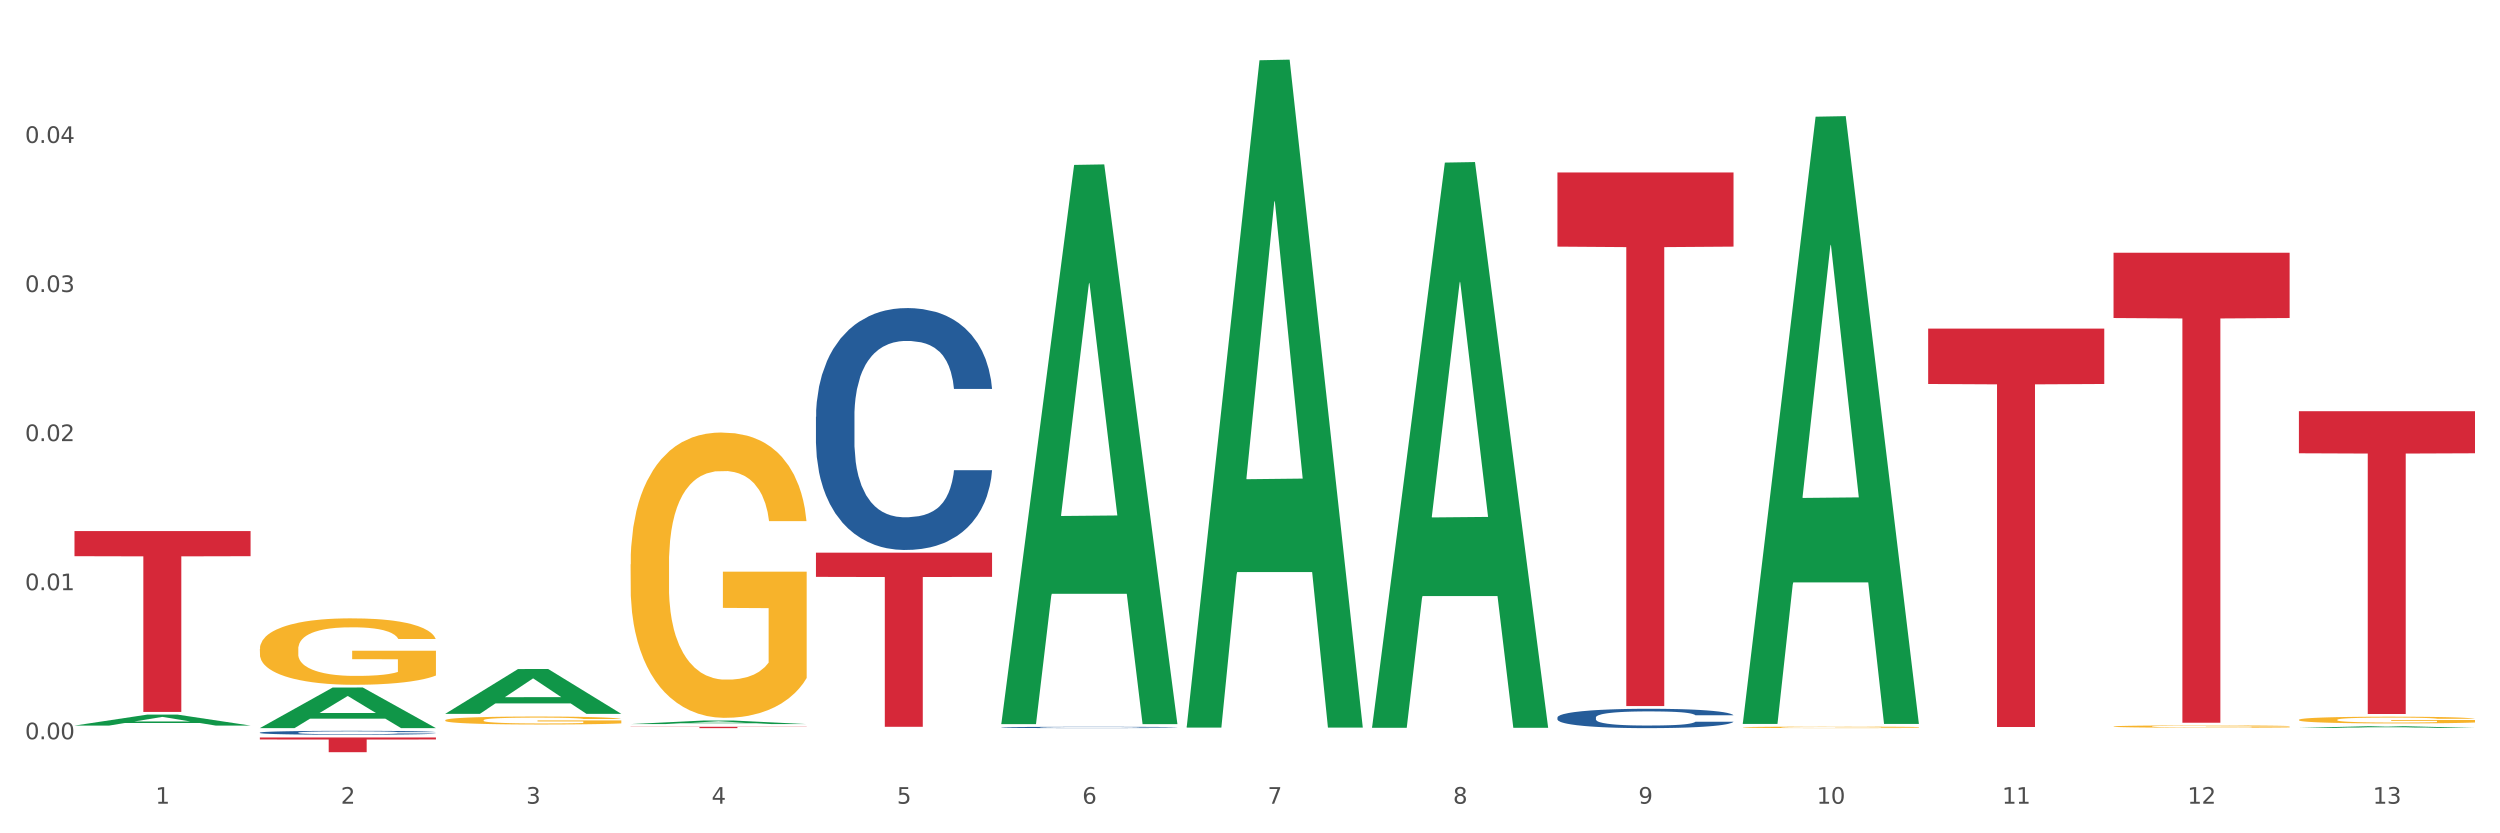 <?xml version="1.0" encoding="utf-8" standalone="no"?>
<!DOCTYPE svg PUBLIC "-//W3C//DTD SVG 1.1//EN"
  "http://www.w3.org/Graphics/SVG/1.1/DTD/svg11.dtd">
<svg xmlns:xlink="http://www.w3.org/1999/xlink" width="1080pt" height="360pt" viewBox="0 0 1080 360" xmlns="http://www.w3.org/2000/svg" version="1.1">
 <rect x="0" y="0" width="1080" height="360" fill="#333333" stroke="none"/>
 <defs>
  <style type="text/css">*{stroke-linejoin: round; stroke-linecap: butt}</style>
 </defs>
 <g id="figure_1">
  <g id="patch_1">
   <path d="M 0 360 
L 1080 360 
L 1080 0 
L 0 0 
z
" style="fill: #ffffff; stroke: #ffffff; stroke-linejoin: miter"/>
  </g>
  <g id="axes_1">
   <g id="matplotlib.axis_1">
    <g id="xtick_1">
     <g id="text_1">
      <!-- 1 -->
      <g style="fill: #4d4d4d" transform="translate(67.159 347.204) scale(0.096 -0.096)">
       <defs>
        <path id="DejaVuSans-31" d="M 794 531 
L 1825 531 
L 1825 4091 
L 703 3866 
L 703 4441 
L 1819 4666 
L 2450 4666 
L 2450 531 
L 3481 531 
L 3481 0 
L 794 0 
L 794 531 
z
" transform="scale(0.016)"/>
       </defs>
       <use xlink:href="#DejaVuSans-31"/>
      </g>
     </g>
    </g>
    <g id="xtick_2">
     <g id="text_2">
      <!-- 2 -->
      <g style="fill: #4d4d4d" transform="translate(147.238 347.204) scale(0.096 -0.096)">
       <defs>
        <path id="DejaVuSans-32" d="M 1228 531 
L 3431 531 
L 3431 0 
L 469 0 
L 469 531 
Q 828 903 1448 1529 
Q 2069 2156 2228 2338 
Q 2531 2678 2651 2914 
Q 2772 3150 2772 3378 
Q 2772 3750 2511 3984 
Q 2250 4219 1831 4219 
Q 1534 4219 1204 4116 
Q 875 4013 500 3803 
L 500 4441 
Q 881 4594 1212 4672 
Q 1544 4750 1819 4750 
Q 2544 4750 2975 4387 
Q 3406 4025 3406 3419 
Q 3406 3131 3298 2873 
Q 3191 2616 2906 2266 
Q 2828 2175 2409 1742 
Q 1991 1309 1228 531 
z
" transform="scale(0.016)"/>
       </defs>
       <use xlink:href="#DejaVuSans-32"/>
      </g>
     </g>
    </g>
    <g id="xtick_3">
     <g id="text_3">
      <!-- 3 -->
      <g style="fill: #4d4d4d" transform="translate(227.317 347.204) scale(0.096 -0.096)">
       <defs>
        <path id="DejaVuSans-33" d="M 2597 2516 
Q 3050 2419 3304 2112 
Q 3559 1806 3559 1356 
Q 3559 666 3084 287 
Q 2609 -91 1734 -91 
Q 1441 -91 1130 -33 
Q 819 25 488 141 
L 488 750 
Q 750 597 1062 519 
Q 1375 441 1716 441 
Q 2309 441 2620 675 
Q 2931 909 2931 1356 
Q 2931 1769 2642 2001 
Q 2353 2234 1838 2234 
L 1294 2234 
L 1294 2753 
L 1863 2753 
Q 2328 2753 2575 2939 
Q 2822 3125 2822 3475 
Q 2822 3834 2567 4026 
Q 2313 4219 1838 4219 
Q 1578 4219 1281 4162 
Q 984 4106 628 3988 
L 628 4550 
Q 988 4650 1302 4700 
Q 1616 4750 1894 4750 
Q 2613 4750 3031 4423 
Q 3450 4097 3450 3541 
Q 3450 3153 3228 2886 
Q 3006 2619 2597 2516 
z
" transform="scale(0.016)"/>
       </defs>
       <use xlink:href="#DejaVuSans-33"/>
      </g>
     </g>
    </g>
    <g id="xtick_4">
     <g id="text_4">
      <!-- 4 -->
      <g style="fill: #4d4d4d" transform="translate(307.396 347.204) scale(0.096 -0.096)">
       <defs>
        <path id="DejaVuSans-34" d="M 2419 4116 
L 825 1625 
L 2419 1625 
L 2419 4116 
z
M 2253 4666 
L 3047 4666 
L 3047 1625 
L 3713 1625 
L 3713 1100 
L 3047 1100 
L 3047 0 
L 2419 0 
L 2419 1100 
L 313 1100 
L 313 1709 
L 2253 4666 
z
" transform="scale(0.016)"/>
       </defs>
       <use xlink:href="#DejaVuSans-34"/>
      </g>
     </g>
    </g>
    <g id="xtick_5">
     <g id="text_5">
      <!-- 5 -->
      <g style="fill: #4d4d4d" transform="translate(387.475 347.204) scale(0.096 -0.096)">
       <defs>
        <path id="DejaVuSans-35" d="M 691 4666 
L 3169 4666 
L 3169 4134 
L 1269 4134 
L 1269 2991 
Q 1406 3038 1543 3061 
Q 1681 3084 1819 3084 
Q 2600 3084 3056 2656 
Q 3513 2228 3513 1497 
Q 3513 744 3044 326 
Q 2575 -91 1722 -91 
Q 1428 -91 1123 -41 
Q 819 9 494 109 
L 494 744 
Q 775 591 1075 516 
Q 1375 441 1709 441 
Q 2250 441 2565 725 
Q 2881 1009 2881 1497 
Q 2881 1984 2565 2268 
Q 2250 2553 1709 2553 
Q 1456 2553 1204 2497 
Q 953 2441 691 2322 
L 691 4666 
z
" transform="scale(0.016)"/>
       </defs>
       <use xlink:href="#DejaVuSans-35"/>
      </g>
     </g>
    </g>
    <g id="xtick_6">
     <g id="text_6">
      <!-- 6 -->
      <g style="fill: #4d4d4d" transform="translate(467.554 347.204) scale(0.096 -0.096)">
       <defs>
        <path id="DejaVuSans-36" d="M 2113 2584 
Q 1688 2584 1439 2293 
Q 1191 2003 1191 1497 
Q 1191 994 1439 701 
Q 1688 409 2113 409 
Q 2538 409 2786 701 
Q 3034 994 3034 1497 
Q 3034 2003 2786 2293 
Q 2538 2584 2113 2584 
z
M 3366 4563 
L 3366 3988 
Q 3128 4100 2886 4159 
Q 2644 4219 2406 4219 
Q 1781 4219 1451 3797 
Q 1122 3375 1075 2522 
Q 1259 2794 1537 2939 
Q 1816 3084 2150 3084 
Q 2853 3084 3261 2657 
Q 3669 2231 3669 1497 
Q 3669 778 3244 343 
Q 2819 -91 2113 -91 
Q 1303 -91 875 529 
Q 447 1150 447 2328 
Q 447 3434 972 4092 
Q 1497 4750 2381 4750 
Q 2619 4750 2861 4703 
Q 3103 4656 3366 4563 
z
" transform="scale(0.016)"/>
       </defs>
       <use xlink:href="#DejaVuSans-36"/>
      </g>
     </g>
    </g>
    <g id="xtick_7">
     <g id="text_7">
      <!-- 7 -->
      <g style="fill: #4d4d4d" transform="translate(547.634 347.204) scale(0.096 -0.096)">
       <defs>
        <path id="DejaVuSans-37" d="M 525 4666 
L 3525 4666 
L 3525 4397 
L 1831 0 
L 1172 0 
L 2766 4134 
L 525 4134 
L 525 4666 
z
" transform="scale(0.016)"/>
       </defs>
       <use xlink:href="#DejaVuSans-37"/>
      </g>
     </g>
    </g>
    <g id="xtick_8">
     <g id="text_8">
      <!-- 8 -->
      <g style="fill: #4d4d4d" transform="translate(627.713 347.204) scale(0.096 -0.096)">
       <defs>
        <path id="DejaVuSans-38" d="M 2034 2216 
Q 1584 2216 1326 1975 
Q 1069 1734 1069 1313 
Q 1069 891 1326 650 
Q 1584 409 2034 409 
Q 2484 409 2743 651 
Q 3003 894 3003 1313 
Q 3003 1734 2745 1975 
Q 2488 2216 2034 2216 
z
M 1403 2484 
Q 997 2584 770 2862 
Q 544 3141 544 3541 
Q 544 4100 942 4425 
Q 1341 4750 2034 4750 
Q 2731 4750 3128 4425 
Q 3525 4100 3525 3541 
Q 3525 3141 3298 2862 
Q 3072 2584 2669 2484 
Q 3125 2378 3379 2068 
Q 3634 1759 3634 1313 
Q 3634 634 3220 271 
Q 2806 -91 2034 -91 
Q 1263 -91 848 271 
Q 434 634 434 1313 
Q 434 1759 690 2068 
Q 947 2378 1403 2484 
z
M 1172 3481 
Q 1172 3119 1398 2916 
Q 1625 2713 2034 2713 
Q 2441 2713 2670 2916 
Q 2900 3119 2900 3481 
Q 2900 3844 2670 4047 
Q 2441 4250 2034 4250 
Q 1625 4250 1398 4047 
Q 1172 3844 1172 3481 
z
" transform="scale(0.016)"/>
       </defs>
       <use xlink:href="#DejaVuSans-38"/>
      </g>
     </g>
    </g>
    <g id="xtick_9">
     <g id="text_9">
      <!-- 9 -->
      <g style="fill: #4d4d4d" transform="translate(707.792 347.204) scale(0.096 -0.096)">
       <defs>
        <path id="DejaVuSans-39" d="M 703 97 
L 703 672 
Q 941 559 1184 500 
Q 1428 441 1663 441 
Q 2288 441 2617 861 
Q 2947 1281 2994 2138 
Q 2813 1869 2534 1725 
Q 2256 1581 1919 1581 
Q 1219 1581 811 2004 
Q 403 2428 403 3163 
Q 403 3881 828 4315 
Q 1253 4750 1959 4750 
Q 2769 4750 3195 4129 
Q 3622 3509 3622 2328 
Q 3622 1225 3098 567 
Q 2575 -91 1691 -91 
Q 1453 -91 1209 -44 
Q 966 3 703 97 
z
M 1959 2075 
Q 2384 2075 2632 2365 
Q 2881 2656 2881 3163 
Q 2881 3666 2632 3958 
Q 2384 4250 1959 4250 
Q 1534 4250 1286 3958 
Q 1038 3666 1038 3163 
Q 1038 2656 1286 2365 
Q 1534 2075 1959 2075 
z
" transform="scale(0.016)"/>
       </defs>
       <use xlink:href="#DejaVuSans-39"/>
      </g>
     </g>
    </g>
    <g id="xtick_10">
     <g id="text_10">
      <!-- 10 -->
      <g style="fill: #4d4d4d" transform="translate(784.817 347.204) scale(0.096 -0.096)">
       <defs>
        <path id="DejaVuSans-30" d="M 2034 4250 
Q 1547 4250 1301 3770 
Q 1056 3291 1056 2328 
Q 1056 1369 1301 889 
Q 1547 409 2034 409 
Q 2525 409 2770 889 
Q 3016 1369 3016 2328 
Q 3016 3291 2770 3770 
Q 2525 4250 2034 4250 
z
M 2034 4750 
Q 2819 4750 3233 4129 
Q 3647 3509 3647 2328 
Q 3647 1150 3233 529 
Q 2819 -91 2034 -91 
Q 1250 -91 836 529 
Q 422 1150 422 2328 
Q 422 3509 836 4129 
Q 1250 4750 2034 4750 
z
" transform="scale(0.016)"/>
       </defs>
       <use xlink:href="#DejaVuSans-31"/>
       <use xlink:href="#DejaVuSans-30" transform="translate(63.623 0)"/>
      </g>
     </g>
    </g>
    <g id="xtick_11">
     <g id="text_11">
      <!-- 11 -->
      <g style="fill: #4d4d4d" transform="translate(864.896 347.204) scale(0.096 -0.096)">
       <use xlink:href="#DejaVuSans-31"/>
       <use xlink:href="#DejaVuSans-31" transform="translate(63.623 0)"/>
      </g>
     </g>
    </g>
    <g id="xtick_12">
     <g id="text_12">
      <!-- 12 -->
      <g style="fill: #4d4d4d" transform="translate(944.975 347.204) scale(0.096 -0.096)">
       <use xlink:href="#DejaVuSans-31"/>
       <use xlink:href="#DejaVuSans-32" transform="translate(63.623 0)"/>
      </g>
     </g>
    </g>
    <g id="xtick_13">
     <g id="text_13">
      <!-- 13 -->
      <g style="fill: #4d4d4d" transform="translate(1025.054 347.204) scale(0.096 -0.096)">
       <use xlink:href="#DejaVuSans-31"/>
       <use xlink:href="#DejaVuSans-33" transform="translate(63.623 0)"/>
      </g>
     </g>
    </g>
    <g id="xtick_14"/>
    <g id="xtick_15"/>
    <g id="xtick_16"/>
    <g id="xtick_17"/>
    <g id="xtick_18"/>
    <g id="xtick_19"/>
    <g id="xtick_20"/>
    <g id="xtick_21"/>
    <g id="xtick_22"/>
    <g id="xtick_23"/>
    <g id="xtick_24"/>
    <g id="xtick_25"/>
   </g>
   <g id="matplotlib.axis_2">
    <g id="ytick_1">
     <g id="text_14">
      <!-- 0.00 -->
      <g style="fill: #4d4d4d" transform="translate(10.8 319.363) scale(0.096 -0.096)">
       <defs>
        <path id="DejaVuSans-2e" d="M 684 794 
L 1344 794 
L 1344 0 
L 684 0 
L 684 794 
z
" transform="scale(0.016)"/>
       </defs>
       <use xlink:href="#DejaVuSans-30"/>
       <use xlink:href="#DejaVuSans-2e" transform="translate(63.623 0)"/>
       <use xlink:href="#DejaVuSans-30" transform="translate(95.41 0)"/>
       <use xlink:href="#DejaVuSans-30" transform="translate(159.033 0)"/>
      </g>
     </g>
    </g>
    <g id="ytick_2">
     <g id="text_15">
      <!-- 0.01 -->
      <g style="fill: #4d4d4d" transform="translate(10.8 254.959) scale(0.096 -0.096)">
       <use xlink:href="#DejaVuSans-30"/>
       <use xlink:href="#DejaVuSans-2e" transform="translate(63.623 0)"/>
       <use xlink:href="#DejaVuSans-30" transform="translate(95.41 0)"/>
       <use xlink:href="#DejaVuSans-31" transform="translate(159.033 0)"/>
      </g>
     </g>
    </g>
    <g id="ytick_3">
     <g id="text_16">
      <!-- 0.02 -->
      <g style="fill: #4d4d4d" transform="translate(10.8 190.556) scale(0.096 -0.096)">
       <use xlink:href="#DejaVuSans-30"/>
       <use xlink:href="#DejaVuSans-2e" transform="translate(63.623 0)"/>
       <use xlink:href="#DejaVuSans-30" transform="translate(95.41 0)"/>
       <use xlink:href="#DejaVuSans-32" transform="translate(159.033 0)"/>
      </g>
     </g>
    </g>
    <g id="ytick_4">
     <g id="text_17">
      <!-- 0.03 -->
      <g style="fill: #4d4d4d" transform="translate(10.8 126.152) scale(0.096 -0.096)">
       <use xlink:href="#DejaVuSans-30"/>
       <use xlink:href="#DejaVuSans-2e" transform="translate(63.623 0)"/>
       <use xlink:href="#DejaVuSans-30" transform="translate(95.41 0)"/>
       <use xlink:href="#DejaVuSans-33" transform="translate(159.033 0)"/>
      </g>
     </g>
    </g>
    <g id="ytick_5">
     <g id="text_18">
      <!-- 0.04 -->
      <g style="fill: #4d4d4d" transform="translate(10.8 61.748) scale(0.096 -0.096)">
       <use xlink:href="#DejaVuSans-30"/>
       <use xlink:href="#DejaVuSans-2e" transform="translate(63.623 0)"/>
       <use xlink:href="#DejaVuSans-30" transform="translate(95.41 0)"/>
       <use xlink:href="#DejaVuSans-34" transform="translate(159.033 0)"/>
      </g>
     </g>
    </g>
    <g id="ytick_6"/>
    <g id="ytick_7"/>
    <g id="ytick_8"/>
    <g id="ytick_9"/>
    <g id="ytick_10"/>
   </g>
   <g id="PolyCollection_1">
    <path d="M 32.175 313.443 
L 32.253 313.438 
L 63.625 308.708 
L 76.644 308.704 
L 108.25 313.452 
L 93.192 313.452 
L 86.369 312.346 
L 53.978 312.346 
L 53.743 312.364 
L 47.155 313.452 
L 32.175 313.452 
L 32.175 313.443 
L 58.056 311.686 
L 82.291 311.682 
L 70.291 309.716 
L 70.134 309.707 
L 69.977 309.72 
L 57.978 311.682 
L 58.056 311.686 
L 32.175 313.443 
z
" clip-path="url(#p7d71f202ee)" style="fill: #109648"/>
    <path d="M 913.046 109.167 
L 989.121 109.167 
L 989.121 137.384 
L 959.196 137.575 
L 959.196 312.216 
L 942.791 312.216 
L 942.791 137.575 
L 913.046 137.384 
L 913.046 109.358 
L 913.046 109.167 
z
" clip-path="url(#p7d71f202ee)" style="fill: #d62839"/>
    <path d="M 832.967 141.964 
L 909.042 141.964 
L 909.042 165.879 
L 879.116 166.041 
L 879.116 314.058 
L 862.712 314.058 
L 862.712 166.041 
L 832.967 165.879 
L 832.967 142.126 
L 832.967 141.964 
z
" clip-path="url(#p7d71f202ee)" style="fill: #d62839"/>
    <path d="M 672.808 74.505 
L 748.883 74.505 
L 748.883 106.54 
L 718.958 106.757 
L 718.958 305.033 
L 702.553 305.033 
L 702.553 106.757 
L 672.808 106.54 
L 672.808 74.721 
L 672.808 74.505 
z
" clip-path="url(#p7d71f202ee)" style="fill: #d62839"/>
    <path d="M 352.492 238.754 
L 428.567 238.754 
L 428.567 249.209 
L 398.641 249.28 
L 398.641 313.986 
L 382.237 313.986 
L 382.237 249.28 
L 352.492 249.209 
L 352.492 238.825 
L 352.492 238.754 
z
" clip-path="url(#p7d71f202ee)" style="fill: #d62839"/>
    <path d="M 272.412 313.964 
L 348.488 313.964 
L 348.488 314.047 
L 318.562 314.047 
L 318.562 314.556 
L 302.157 314.556 
L 302.157 314.047 
L 272.412 314.047 
L 272.412 313.965 
L 272.412 313.964 
z
" clip-path="url(#p7d71f202ee)" style="fill: #d62839"/>
    <path d="M 112.254 318.577 
L 188.329 318.577 
L 188.329 319.463 
L 158.404 319.469 
L 158.404 324.95 
L 141.999 324.95 
L 141.999 319.469 
L 112.254 319.463 
L 112.254 318.583 
L 112.254 318.577 
z
" clip-path="url(#p7d71f202ee)" style="fill: #d62839"/>
    <path d="M 32.175 229.415 
L 108.25 229.415 
L 108.25 240.272 
L 78.325 240.345 
L 78.325 307.544 
L 61.92 307.544 
L 61.92 240.345 
L 32.175 240.272 
L 32.175 229.488 
L 32.175 229.415 
z
" clip-path="url(#p7d71f202ee)" style="fill: #d62839"/>
    <path d="M 112.254 316.48 
L 112.344 316.479 
L 112.344 316.435 
L 112.614 316.376 
L 113.603 316.267 
L 114.862 316.185 
L 117.02 316.089 
L 118.189 316.048 
L 119.718 316.003 
L 122.865 315.93 
L 126.462 315.868 
L 128.98 315.834 
L 130.868 315.812 
L 135.095 315.773 
L 137.523 315.756 
L 140.04 315.742 
L 142.199 315.733 
L 145.796 315.722 
L 148.673 315.717 
L 152 315.716 
L 154.788 315.717 
L 158.475 315.723 
L 163.87 315.742 
L 165.938 315.753 
L 168.726 315.772 
L 171.604 315.796 
L 173.942 315.821 
L 176.639 315.857 
L 179.427 315.904 
L 182.125 315.963 
L 184.013 316.017 
L 185.542 316.075 
L 186.891 316.145 
L 187.88 316.221 
L 188.329 316.284 
L 171.873 316.284 
L 171.424 316.227 
L 170.525 316.165 
L 169.625 316.123 
L 168.636 316.089 
L 167.107 316.05 
L 165.759 316.025 
L 163.51 315.995 
L 161.442 315.977 
L 159.734 315.966 
L 157.665 315.957 
L 153.259 315.947 
L 150.112 315.947 
L 148.134 315.95 
L 145.706 315.958 
L 143.637 315.969 
L 141.209 315.988 
L 139.321 316.008 
L 137.433 316.034 
L 136.354 316.053 
L 134.735 316.087 
L 133.656 316.115 
L 132.217 316.163 
L 131.408 316.197 
L 129.969 316.286 
L 129.34 316.351 
L 129.07 316.396 
L 128.89 316.446 
L 128.89 316.689 
L 129.43 316.797 
L 129.879 316.844 
L 130.599 316.897 
L 131.947 316.965 
L 133.926 317.032 
L 135.994 317.08 
L 137.702 317.11 
L 139.321 317.132 
L 140.94 317.149 
L 142.918 317.164 
L 144.537 317.173 
L 146.965 317.183 
L 149.842 317.187 
L 152.09 317.187 
L 156.676 317.18 
L 158.745 317.172 
L 160.723 317.161 
L 162.881 317.144 
L 164.59 317.125 
L 165.579 317.111 
L 167.197 317.082 
L 168.456 317.051 
L 169.535 317.015 
L 170.255 316.984 
L 171.064 316.937 
L 171.694 316.884 
L 171.873 316.856 
L 188.329 316.856 
L 187.97 316.912 
L 187.34 316.967 
L 186.081 317.04 
L 185.092 317.082 
L 183.563 317.133 
L 181.945 317.177 
L 179.697 317.225 
L 177.628 317.261 
L 175.47 317.292 
L 173.132 317.32 
L 168.906 317.358 
L 167.377 317.369 
L 164.14 317.388 
L 161.622 317.399 
L 157.935 317.41 
L 154.158 317.416 
L 150.202 317.417 
L 146.695 317.414 
L 142.828 317.405 
L 140.4 317.396 
L 137.702 317.382 
L 134.555 317.36 
L 131.588 317.334 
L 128.8 317.302 
L 126.192 317.267 
L 123.764 317.226 
L 120.617 317.159 
L 118.279 317.094 
L 116.57 317.034 
L 115.401 316.982 
L 114.232 316.917 
L 113.603 316.872 
L 112.614 316.763 
L 112.254 316.662 
L 112.254 316.48 
z
" clip-path="url(#p7d71f202ee)" style="fill: #255c99"/>
    <path d="M 352.492 180.043 
L 352.582 179.947 
L 352.582 177.275 
L 352.851 173.648 
L 353.84 166.967 
L 355.099 161.909 
L 357.258 155.991 
L 358.427 153.51 
L 359.955 150.742 
L 363.103 146.256 
L 366.699 142.439 
L 369.217 140.339 
L 371.106 139.003 
L 375.332 136.617 
L 377.76 135.567 
L 380.278 134.708 
L 382.436 134.135 
L 386.033 133.467 
L 388.911 133.181 
L 392.238 133.085 
L 395.025 133.181 
L 398.712 133.562 
L 404.108 134.708 
L 406.176 135.376 
L 408.963 136.521 
L 411.841 138.048 
L 414.179 139.575 
L 416.877 141.77 
L 419.664 144.634 
L 422.362 148.26 
L 424.25 151.601 
L 425.779 155.132 
L 427.128 159.427 
L 428.117 164.104 
L 428.567 168.017 
L 412.111 168.017 
L 411.661 164.486 
L 410.762 160.668 
L 409.863 158.091 
L 408.874 155.991 
L 407.345 153.605 
L 405.996 152.078 
L 403.748 150.265 
L 401.68 149.119 
L 399.971 148.451 
L 397.903 147.879 
L 393.497 147.306 
L 390.349 147.306 
L 388.371 147.497 
L 385.943 147.974 
L 383.875 148.642 
L 381.447 149.788 
L 379.559 151.028 
L 377.67 152.651 
L 376.591 153.796 
L 374.972 155.896 
L 373.893 157.614 
L 372.455 160.573 
L 371.645 162.672 
L 370.207 168.113 
L 369.577 172.121 
L 369.307 174.889 
L 369.127 177.943 
L 369.127 192.832 
L 369.667 199.513 
L 370.117 202.376 
L 370.836 205.621 
L 372.185 209.821 
L 374.163 213.925 
L 376.231 216.884 
L 377.94 218.697 
L 379.559 220.033 
L 381.177 221.083 
L 383.155 222.037 
L 384.774 222.61 
L 387.202 223.183 
L 390.08 223.469 
L 392.328 223.469 
L 396.914 222.992 
L 398.982 222.515 
L 400.96 221.847 
L 403.118 220.797 
L 404.827 219.651 
L 405.816 218.792 
L 407.435 216.979 
L 408.694 215.07 
L 409.773 212.875 
L 410.492 210.966 
L 411.302 208.103 
L 411.931 204.858 
L 412.111 203.14 
L 428.567 203.14 
L 428.207 206.576 
L 427.578 209.916 
L 426.319 214.402 
L 425.33 216.979 
L 423.801 220.129 
L 422.182 222.801 
L 419.934 225.76 
L 417.866 227.955 
L 415.708 229.864 
L 413.37 231.582 
L 409.143 233.968 
L 407.615 234.636 
L 404.377 235.781 
L 401.86 236.449 
L 398.173 237.117 
L 394.396 237.499 
L 390.439 237.595 
L 386.932 237.404 
L 383.066 236.831 
L 380.638 236.258 
L 377.94 235.399 
L 374.793 234.063 
L 371.825 232.441 
L 369.038 230.532 
L 366.43 228.337 
L 364.002 225.855 
L 360.854 221.751 
L 358.516 217.743 
L 356.808 214.02 
L 355.639 210.871 
L 354.47 206.862 
L 353.84 204.094 
L 352.851 197.413 
L 352.492 191.21 
L 352.492 180.043 
z
" clip-path="url(#p7d71f202ee)" style="fill: #255c99"/>
    <path d="M 432.571 314.239 
L 432.661 314.238 
L 432.661 314.224 
L 432.93 314.204 
L 433.92 314.167 
L 435.179 314.139 
L 437.337 314.107 
L 438.506 314.093 
L 440.034 314.078 
L 443.182 314.053 
L 446.779 314.032 
L 449.297 314.02 
L 451.185 314.013 
L 455.411 314 
L 457.839 313.994 
L 460.357 313.99 
L 462.515 313.986 
L 466.112 313.983 
L 468.99 313.981 
L 472.317 313.981 
L 475.105 313.981 
L 478.791 313.983 
L 484.187 313.99 
L 486.255 313.993 
L 489.043 313.999 
L 491.92 314.008 
L 494.258 314.016 
L 496.956 314.028 
L 499.744 314.044 
L 502.441 314.064 
L 504.33 314.082 
L 505.858 314.102 
L 507.207 314.126 
L 508.196 314.151 
L 508.646 314.173 
L 492.19 314.173 
L 491.74 314.153 
L 490.841 314.132 
L 489.942 314.118 
L 488.953 314.107 
L 487.424 314.094 
L 486.075 314.085 
L 483.827 314.075 
L 481.759 314.069 
L 480.05 314.065 
L 477.982 314.062 
L 473.576 314.059 
L 470.429 314.059 
L 468.45 314.06 
L 466.022 314.063 
L 463.954 314.066 
L 461.526 314.072 
L 459.638 314.079 
L 457.749 314.088 
L 456.67 314.095 
L 455.052 314.106 
L 453.973 314.116 
L 452.534 314.132 
L 451.724 314.143 
L 450.286 314.173 
L 449.656 314.195 
L 449.386 314.211 
L 449.207 314.227 
L 449.207 314.309 
L 449.746 314.346 
L 450.196 314.362 
L 450.915 314.38 
L 452.264 314.403 
L 454.242 314.425 
L 456.311 314.442 
L 458.019 314.452 
L 459.638 314.459 
L 461.256 314.465 
L 463.235 314.47 
L 464.853 314.473 
L 467.281 314.476 
L 470.159 314.478 
L 472.407 314.478 
L 476.993 314.475 
L 479.061 314.473 
L 481.039 314.469 
L 483.198 314.463 
L 484.906 314.457 
L 485.895 314.452 
L 487.514 314.442 
L 488.773 314.432 
L 489.852 314.42 
L 490.571 314.409 
L 491.381 314.393 
L 492.01 314.376 
L 492.19 314.366 
L 508.646 314.366 
L 508.286 314.385 
L 507.657 314.403 
L 506.398 314.428 
L 505.409 314.442 
L 503.88 314.46 
L 502.261 314.474 
L 500.013 314.491 
L 497.945 314.503 
L 495.787 314.513 
L 493.449 314.523 
L 489.222 314.536 
L 487.694 314.539 
L 484.457 314.546 
L 481.939 314.549 
L 478.252 314.553 
L 474.475 314.555 
L 470.518 314.556 
L 467.011 314.555 
L 463.145 314.551 
L 460.717 314.548 
L 458.019 314.544 
L 454.872 314.536 
L 451.904 314.527 
L 449.117 314.517 
L 446.509 314.505 
L 444.081 314.491 
L 440.934 314.469 
L 438.596 314.446 
L 436.887 314.426 
L 435.718 314.409 
L 434.549 314.387 
L 433.92 314.371 
L 432.93 314.335 
L 432.571 314.3 
L 432.571 314.239 
z
" clip-path="url(#p7d71f202ee)" style="fill: #255c99"/>
    <path d="M 672.808 309.95 
L 672.898 309.943 
L 672.898 309.729 
L 673.168 309.439 
L 674.157 308.904 
L 675.416 308.499 
L 677.574 308.026 
L 678.743 307.827 
L 680.272 307.605 
L 683.419 307.246 
L 687.016 306.941 
L 689.534 306.773 
L 691.422 306.666 
L 695.649 306.475 
L 698.077 306.391 
L 700.595 306.322 
L 702.753 306.276 
L 706.35 306.223 
L 709.227 306.2 
L 712.554 306.192 
L 715.342 306.2 
L 719.029 306.231 
L 724.424 306.322 
L 726.492 306.376 
L 729.28 306.467 
L 732.158 306.59 
L 734.496 306.712 
L 737.193 306.888 
L 739.981 307.117 
L 742.679 307.407 
L 744.567 307.674 
L 746.096 307.957 
L 747.445 308.3 
L 748.434 308.675 
L 748.883 308.988 
L 732.427 308.988 
L 731.978 308.705 
L 731.079 308.4 
L 730.179 308.194 
L 729.19 308.026 
L 727.661 307.835 
L 726.313 307.712 
L 724.065 307.567 
L 721.996 307.476 
L 720.288 307.422 
L 718.22 307.376 
L 713.813 307.33 
L 710.666 307.33 
L 708.688 307.346 
L 706.26 307.384 
L 704.191 307.437 
L 701.764 307.529 
L 699.875 307.628 
L 697.987 307.758 
L 696.908 307.85 
L 695.289 308.018 
L 694.21 308.155 
L 692.771 308.392 
L 691.962 308.56 
L 690.523 308.996 
L 689.894 309.316 
L 689.624 309.538 
L 689.444 309.782 
L 689.444 310.974 
L 689.984 311.508 
L 690.433 311.737 
L 691.153 311.997 
L 692.501 312.333 
L 694.48 312.662 
L 696.548 312.898 
L 698.257 313.044 
L 699.875 313.15 
L 701.494 313.234 
L 703.472 313.311 
L 705.091 313.357 
L 707.519 313.403 
L 710.396 313.425 
L 712.644 313.425 
L 717.23 313.387 
L 719.299 313.349 
L 721.277 313.296 
L 723.435 313.212 
L 725.144 313.12 
L 726.133 313.051 
L 727.751 312.906 
L 729.01 312.753 
L 730.089 312.578 
L 730.809 312.425 
L 731.618 312.196 
L 732.248 311.936 
L 732.427 311.799 
L 748.883 311.799 
L 748.524 312.074 
L 747.894 312.341 
L 746.635 312.7 
L 745.646 312.906 
L 744.117 313.158 
L 742.499 313.372 
L 740.251 313.609 
L 738.183 313.784 
L 736.024 313.937 
L 733.686 314.075 
L 729.46 314.266 
L 727.931 314.319 
L 724.694 314.411 
L 722.176 314.464 
L 718.489 314.518 
L 714.713 314.548 
L 710.756 314.556 
L 707.249 314.541 
L 703.382 314.495 
L 700.954 314.449 
L 698.257 314.38 
L 695.109 314.273 
L 692.142 314.143 
L 689.354 313.991 
L 686.746 313.815 
L 684.318 313.616 
L 681.171 313.288 
L 678.833 312.967 
L 677.125 312.669 
L 675.956 312.417 
L 674.787 312.096 
L 674.157 311.875 
L 673.168 311.34 
L 672.808 310.844 
L 672.808 309.95 
z
" clip-path="url(#p7d71f202ee)" style="fill: #255c99"/>
    <path d="M 993.125 310.957 
L 993.215 310.954 
L 993.215 310.858 
L 993.394 310.776 
L 994.292 310.576 
L 995.64 310.411 
L 996.628 310.324 
L 997.616 310.252 
L 998.783 310.18 
L 1000.22 310.106 
L 1002.825 309.997 
L 1004.442 309.941 
L 1006.418 309.882 
L 1010.01 309.797 
L 1012.615 309.749 
L 1015.31 309.71 
L 1019.711 309.662 
L 1022.585 309.64 
L 1025.639 309.624 
L 1029.321 309.614 
L 1032.105 309.611 
L 1038.213 309.619 
L 1043.422 309.643 
L 1045.937 309.662 
L 1049.171 309.694 
L 1050.877 309.715 
L 1053.662 309.757 
L 1056.536 309.813 
L 1058.512 309.861 
L 1061.476 309.951 
L 1063.721 310.042 
L 1065.787 310.154 
L 1066.865 310.231 
L 1067.673 310.302 
L 1068.392 310.385 
L 1069.11 310.515 
L 1052.943 310.515 
L 1052.314 310.422 
L 1051.326 310.334 
L 1049.889 310.249 
L 1048.632 310.196 
L 1046.476 310.13 
L 1044.5 310.087 
L 1042.434 310.055 
L 1039.92 310.029 
L 1037.944 310.015 
L 1035.159 310.005 
L 1029.68 310.007 
L 1025.998 310.029 
L 1023.483 310.055 
L 1021.866 310.079 
L 1020.429 310.106 
L 1018.813 310.143 
L 1016.926 310.199 
L 1015.579 310.249 
L 1014.232 310.313 
L 1013.154 310.377 
L 1012.166 310.451 
L 1011.358 310.531 
L 1010.729 310.614 
L 1010.19 310.715 
L 1009.741 310.882 
L 1009.741 311.246 
L 1009.921 311.329 
L 1010.37 311.438 
L 1010.909 311.52 
L 1011.807 311.619 
L 1012.615 311.685 
L 1014.142 311.781 
L 1015.849 311.861 
L 1017.196 311.911 
L 1018.543 311.954 
L 1020.878 312.012 
L 1023.483 312.06 
L 1025.728 312.089 
L 1028.782 312.116 
L 1030.848 312.126 
L 1032.644 312.132 
L 1037.045 312.132 
L 1040.189 312.124 
L 1043.692 312.105 
L 1046.386 312.081 
L 1048.632 312.052 
L 1051.147 312.004 
L 1052.763 311.959 
L 1052.763 311.403 
L 1033.004 311.401 
L 1033.004 311.031 
L 1069.2 311.031 
L 1069.2 312.116 
L 1067.673 312.172 
L 1065.967 312.222 
L 1064.17 312.267 
L 1061.476 312.323 
L 1058.242 312.376 
L 1055.368 312.414 
L 1052.314 312.445 
L 1048.722 312.475 
L 1044.051 312.501 
L 1041.177 312.512 
L 1037.584 312.52 
L 1033.363 312.523 
L 1029.68 312.517 
L 1026.088 312.504 
L 1022.315 312.48 
L 1018.633 312.445 
L 1015.849 312.411 
L 1013.064 312.368 
L 1010.1 312.313 
L 1007.765 312.259 
L 1005.969 312.212 
L 1003.993 312.15 
L 1001.837 312.071 
L 1000.22 311.999 
L 998.783 311.924 
L 997.256 311.829 
L 996.179 311.746 
L 995.101 311.643 
L 994.472 311.565 
L 993.754 311.446 
L 993.215 311.278 
L 993.125 310.957 
z
" clip-path="url(#p7d71f202ee)" style="fill: #f7b32b"/>
    <path d="M 913.046 313.839 
L 913.135 313.838 
L 913.135 313.805 
L 913.315 313.777 
L 914.213 313.708 
L 915.561 313.651 
L 916.549 313.621 
L 917.537 313.596 
L 918.704 313.572 
L 920.141 313.546 
L 922.746 313.509 
L 924.363 313.489 
L 926.339 313.469 
L 929.931 313.44 
L 932.536 313.423 
L 935.231 313.41 
L 939.632 313.393 
L 942.506 313.386 
L 945.559 313.38 
L 949.242 313.377 
L 952.026 313.376 
L 958.134 313.379 
L 963.343 313.387 
L 965.858 313.393 
L 969.092 313.404 
L 970.798 313.412 
L 973.582 313.426 
L 976.457 313.445 
L 978.433 313.462 
L 981.397 313.493 
L 983.642 313.524 
L 985.708 313.563 
L 986.786 313.589 
L 987.594 313.614 
L 988.312 313.642 
L 989.031 313.687 
L 972.864 313.687 
L 972.235 313.655 
L 971.247 313.625 
L 969.81 313.596 
L 968.553 313.577 
L 966.397 313.554 
L 964.421 313.54 
L 962.355 313.529 
L 959.84 313.52 
L 957.864 313.515 
L 955.08 313.511 
L 949.601 313.512 
L 945.919 313.52 
L 943.404 313.529 
L 941.787 313.537 
L 940.35 313.546 
L 938.733 313.559 
L 936.847 313.578 
L 935.5 313.596 
L 934.153 313.618 
L 933.075 313.639 
L 932.087 313.665 
L 931.279 313.693 
L 930.65 313.721 
L 930.111 313.756 
L 929.662 313.813 
L 929.662 313.939 
L 929.841 313.967 
L 930.291 314.005 
L 930.829 314.033 
L 931.728 314.067 
L 932.536 314.09 
L 934.063 314.123 
L 935.769 314.15 
L 937.117 314.168 
L 938.464 314.182 
L 940.799 314.202 
L 943.404 314.219 
L 945.649 314.229 
L 948.703 314.238 
L 950.769 314.242 
L 952.565 314.244 
L 956.966 314.244 
L 960.11 314.241 
L 963.613 314.234 
L 966.307 314.226 
L 968.553 314.216 
L 971.068 314.2 
L 972.684 314.184 
L 972.684 313.993 
L 952.925 313.992 
L 952.925 313.865 
L 989.121 313.865 
L 989.121 314.238 
L 987.594 314.257 
L 985.887 314.275 
L 984.091 314.29 
L 981.397 314.31 
L 978.163 314.328 
L 975.289 314.341 
L 972.235 314.352 
L 968.643 314.362 
L 963.972 314.371 
L 961.098 314.374 
L 957.505 314.377 
L 953.284 314.378 
L 949.601 314.376 
L 946.009 314.372 
L 942.236 314.364 
L 938.554 314.352 
L 935.769 314.34 
L 932.985 314.325 
L 930.021 314.306 
L 927.686 314.288 
L 925.89 314.271 
L 923.914 314.25 
L 921.758 314.223 
L 920.141 314.198 
L 918.704 314.172 
L 917.177 314.139 
L 916.099 314.111 
L 915.022 314.075 
L 914.393 314.049 
L 913.674 314.007 
L 913.135 313.95 
L 913.046 313.839 
z
" clip-path="url(#p7d71f202ee)" style="fill: #f7b32b"/>
    <path d="M 752.887 314.204 
L 752.977 314.203 
L 752.977 314.182 
L 753.157 314.163 
L 754.055 314.119 
L 755.402 314.082 
L 756.39 314.062 
L 757.378 314.046 
L 758.546 314.03 
L 759.983 314.013 
L 762.588 313.989 
L 764.204 313.976 
L 766.18 313.963 
L 769.773 313.944 
L 772.378 313.933 
L 775.072 313.924 
L 779.473 313.913 
L 782.347 313.909 
L 785.401 313.905 
L 789.084 313.903 
L 791.868 313.902 
L 797.976 313.904 
L 803.185 313.909 
L 805.7 313.913 
L 808.933 313.92 
L 810.64 313.925 
L 813.424 313.935 
L 816.298 313.947 
L 818.274 313.958 
L 821.238 313.978 
L 823.484 313.999 
L 825.549 314.024 
L 826.627 314.041 
L 827.436 314.057 
L 828.154 314.076 
L 828.873 314.105 
L 812.706 314.105 
L 812.077 314.084 
L 811.089 314.064 
L 809.652 314.045 
L 808.394 314.033 
L 806.239 314.018 
L 804.263 314.009 
L 802.197 314.002 
L 799.682 313.996 
L 797.706 313.993 
L 794.922 313.99 
L 789.443 313.991 
L 785.76 313.996 
L 783.246 314.002 
L 781.629 314.007 
L 780.192 314.013 
L 778.575 314.021 
L 776.689 314.034 
L 775.342 314.045 
L 773.994 314.06 
L 772.917 314.074 
L 771.929 314.091 
L 771.12 314.109 
L 770.492 314.127 
L 769.953 314.15 
L 769.504 314.187 
L 769.504 314.269 
L 769.683 314.288 
L 770.132 314.312 
L 770.671 314.331 
L 771.569 314.353 
L 772.378 314.368 
L 773.905 314.389 
L 775.611 314.407 
L 776.958 314.418 
L 778.306 314.428 
L 780.641 314.441 
L 783.246 314.452 
L 785.491 314.458 
L 788.545 314.464 
L 790.611 314.467 
L 792.407 314.468 
L 796.808 314.468 
L 799.952 314.466 
L 803.454 314.462 
L 806.149 314.457 
L 808.394 314.45 
L 810.909 314.439 
L 812.526 314.429 
L 812.526 314.304 
L 792.766 314.304 
L 792.766 314.221 
L 828.963 314.221 
L 828.963 314.464 
L 827.436 314.477 
L 825.729 314.488 
L 823.933 314.498 
L 821.238 314.511 
L 818.005 314.523 
L 815.131 314.531 
L 812.077 314.538 
L 808.484 314.545 
L 803.814 314.551 
L 800.94 314.553 
L 797.347 314.555 
L 793.125 314.556 
L 789.443 314.555 
L 785.85 314.552 
L 782.078 314.546 
L 778.395 314.538 
L 775.611 314.531 
L 772.827 314.521 
L 769.863 314.509 
L 767.528 314.497 
L 765.731 314.486 
L 763.755 314.472 
L 761.6 314.454 
L 759.983 314.438 
L 758.546 314.421 
L 757.019 314.4 
L 755.941 314.381 
L 754.863 314.358 
L 754.235 314.341 
L 753.516 314.314 
L 752.977 314.276 
L 752.887 314.204 
z
" clip-path="url(#p7d71f202ee)" style="fill: #f7b32b"/>
    <path d="M 272.412 243.807 
L 272.502 243.695 
L 272.502 239.642 
L 272.682 236.152 
L 273.58 227.71 
L 274.927 220.73 
L 275.915 217.015 
L 276.903 213.976 
L 278.071 210.937 
L 279.508 207.785 
L 282.113 203.169 
L 283.729 200.805 
L 285.705 198.329 
L 289.298 194.726 
L 291.903 192.7 
L 294.597 191.012 
L 298.998 188.985 
L 301.873 188.085 
L 304.926 187.409 
L 308.609 186.959 
L 311.393 186.847 
L 317.501 187.184 
L 322.71 188.197 
L 325.225 188.985 
L 328.458 190.336 
L 330.165 191.237 
L 332.949 193.038 
L 335.823 195.402 
L 337.799 197.428 
L 340.763 201.256 
L 343.009 205.083 
L 345.075 209.811 
L 346.152 213.076 
L 346.961 216.115 
L 347.679 219.605 
L 348.398 225.121 
L 332.231 225.121 
L 331.602 221.181 
L 330.614 217.466 
L 329.177 213.863 
L 327.919 211.612 
L 325.764 208.798 
L 323.788 206.997 
L 321.722 205.646 
L 319.207 204.52 
L 317.231 203.957 
L 314.447 203.507 
L 308.968 203.62 
L 305.286 204.52 
L 302.771 205.646 
L 301.154 206.659 
L 299.717 207.785 
L 298.1 209.361 
L 296.214 211.725 
L 294.867 213.863 
L 293.52 216.565 
L 292.442 219.267 
L 291.454 222.419 
L 290.645 225.796 
L 290.017 229.286 
L 289.478 233.563 
L 289.029 240.655 
L 289.029 256.077 
L 289.208 259.567 
L 289.657 264.183 
L 290.196 267.672 
L 291.094 271.837 
L 291.903 274.652 
L 293.43 278.704 
L 295.136 282.081 
L 296.483 284.22 
L 297.831 286.021 
L 300.166 288.498 
L 302.771 290.524 
L 305.016 291.762 
L 308.07 292.888 
L 310.136 293.338 
L 311.932 293.564 
L 316.333 293.564 
L 319.477 293.226 
L 322.98 292.438 
L 325.674 291.425 
L 327.919 290.186 
L 330.434 288.16 
L 332.051 286.246 
L 332.051 262.719 
L 312.291 262.607 
L 312.291 246.959 
L 348.488 246.959 
L 348.488 292.888 
L 346.961 295.252 
L 345.254 297.391 
L 343.458 299.305 
L 340.763 301.669 
L 337.53 303.92 
L 334.656 305.496 
L 331.602 306.847 
L 328.009 308.085 
L 323.339 309.211 
L 320.465 309.661 
L 316.872 309.999 
L 312.651 310.111 
L 308.968 309.886 
L 305.375 309.323 
L 301.603 308.31 
L 297.921 306.847 
L 295.136 305.383 
L 292.352 303.582 
L 289.388 301.218 
L 287.053 298.967 
L 285.256 296.941 
L 283.28 294.352 
L 281.125 290.974 
L 279.508 287.935 
L 278.071 284.783 
L 276.544 280.73 
L 275.466 277.241 
L 274.388 272.851 
L 273.76 269.586 
L 273.041 264.52 
L 272.502 257.428 
L 272.412 243.807 
z
" clip-path="url(#p7d71f202ee)" style="fill: #f7b32b"/>
    <path d="M 993.125 177.635 
L 1069.2 177.635 
L 1069.2 195.814 
L 1039.275 195.937 
L 1039.275 308.451 
L 1022.87 308.451 
L 1022.87 195.937 
L 993.125 195.814 
L 993.125 177.758 
L 993.125 177.635 
z
" clip-path="url(#p7d71f202ee)" style="fill: #d62839"/>
    <path d="M 192.333 311.138 
L 192.423 311.135 
L 192.423 311.022 
L 192.603 310.924 
L 193.501 310.689 
L 194.848 310.494 
L 195.836 310.39 
L 196.824 310.306 
L 197.992 310.221 
L 199.429 310.133 
L 202.034 310.004 
L 203.65 309.938 
L 205.626 309.869 
L 209.219 309.769 
L 211.824 309.712 
L 214.518 309.665 
L 218.919 309.608 
L 221.793 309.583 
L 224.847 309.564 
L 228.53 309.552 
L 231.314 309.549 
L 237.422 309.558 
L 242.631 309.586 
L 245.146 309.608 
L 248.379 309.646 
L 250.086 309.671 
L 252.87 309.721 
L 255.744 309.787 
L 257.72 309.844 
L 260.684 309.951 
L 262.93 310.057 
L 264.995 310.189 
L 266.073 310.28 
L 266.882 310.365 
L 267.6 310.463 
L 268.319 310.616 
L 252.152 310.616 
L 251.523 310.507 
L 250.535 310.403 
L 249.098 310.302 
L 247.84 310.24 
L 245.685 310.161 
L 243.709 310.111 
L 241.643 310.073 
L 239.128 310.042 
L 237.152 310.026 
L 234.368 310.014 
L 228.889 310.017 
L 225.206 310.042 
L 222.692 310.073 
L 221.075 310.101 
L 219.638 310.133 
L 218.021 310.177 
L 216.135 310.243 
L 214.788 310.302 
L 213.44 310.378 
L 212.363 310.453 
L 211.375 310.541 
L 210.566 310.635 
L 209.937 310.733 
L 209.399 310.852 
L 208.949 311.05 
L 208.949 311.48 
L 209.129 311.577 
L 209.578 311.706 
L 210.117 311.804 
L 211.015 311.92 
L 211.824 311.998 
L 213.351 312.111 
L 215.057 312.206 
L 216.404 312.265 
L 217.752 312.315 
L 220.087 312.385 
L 222.692 312.441 
L 224.937 312.476 
L 227.991 312.507 
L 230.057 312.52 
L 231.853 312.526 
L 236.254 312.526 
L 239.398 312.516 
L 242.9 312.494 
L 245.595 312.466 
L 247.84 312.432 
L 250.355 312.375 
L 251.972 312.322 
L 251.972 311.665 
L 232.212 311.662 
L 232.212 311.226 
L 268.408 311.226 
L 268.408 312.507 
L 266.882 312.573 
L 265.175 312.633 
L 263.379 312.686 
L 260.684 312.752 
L 257.451 312.815 
L 254.577 312.859 
L 251.523 312.896 
L 247.93 312.931 
L 243.26 312.962 
L 240.386 312.975 
L 236.793 312.984 
L 232.571 312.988 
L 228.889 312.981 
L 225.296 312.966 
L 221.524 312.937 
L 217.841 312.896 
L 215.057 312.856 
L 212.273 312.805 
L 209.309 312.739 
L 206.974 312.677 
L 205.177 312.62 
L 203.201 312.548 
L 201.046 312.454 
L 199.429 312.369 
L 197.992 312.281 
L 196.465 312.168 
L 195.387 312.071 
L 194.309 311.948 
L 193.681 311.857 
L 192.962 311.716 
L 192.423 311.518 
L 192.333 311.138 
z
" clip-path="url(#p7d71f202ee)" style="fill: #f7b32b"/>
    <path d="M 112.254 280.393 
L 112.344 280.366 
L 112.344 279.422 
L 112.524 278.61 
L 113.422 276.643 
L 114.769 275.017 
L 115.757 274.152 
L 116.745 273.444 
L 117.913 272.736 
L 119.35 272.002 
L 121.954 270.927 
L 123.571 270.376 
L 125.547 269.799 
L 129.14 268.96 
L 131.744 268.488 
L 134.439 268.095 
L 138.84 267.623 
L 141.714 267.413 
L 144.768 267.256 
L 148.45 267.151 
L 151.235 267.124 
L 157.342 267.203 
L 162.552 267.439 
L 165.067 267.623 
L 168.3 267.937 
L 170.007 268.147 
L 172.791 268.567 
L 175.665 269.117 
L 177.641 269.589 
L 180.605 270.481 
L 182.85 271.372 
L 184.916 272.474 
L 185.994 273.234 
L 186.802 273.942 
L 187.521 274.755 
L 188.24 276.04 
L 172.072 276.04 
L 171.444 275.122 
L 170.456 274.257 
L 169.019 273.418 
L 167.761 272.893 
L 165.606 272.238 
L 163.63 271.818 
L 161.564 271.504 
L 159.049 271.241 
L 157.073 271.11 
L 154.289 271.005 
L 148.81 271.032 
L 145.127 271.241 
L 142.612 271.504 
L 140.996 271.74 
L 139.559 272.002 
L 137.942 272.369 
L 136.056 272.919 
L 134.708 273.418 
L 133.361 274.047 
L 132.283 274.676 
L 131.295 275.411 
L 130.487 276.197 
L 129.858 277.01 
L 129.319 278.007 
L 128.87 279.658 
L 128.87 283.251 
L 129.05 284.064 
L 129.499 285.139 
L 130.038 285.952 
L 130.936 286.922 
L 131.744 287.577 
L 133.271 288.521 
L 134.978 289.308 
L 136.325 289.806 
L 137.672 290.226 
L 140.008 290.803 
L 142.612 291.275 
L 144.858 291.563 
L 147.912 291.825 
L 149.977 291.93 
L 151.774 291.983 
L 156.175 291.983 
L 159.318 291.904 
L 162.821 291.721 
L 165.516 291.485 
L 167.761 291.196 
L 170.276 290.724 
L 171.893 290.278 
L 171.893 284.798 
L 152.133 284.772 
L 152.133 281.127 
L 188.329 281.127 
L 188.329 291.825 
L 186.802 292.376 
L 185.096 292.874 
L 183.3 293.32 
L 180.605 293.871 
L 177.372 294.395 
L 174.497 294.762 
L 171.444 295.077 
L 167.851 295.365 
L 163.181 295.628 
L 160.306 295.732 
L 156.714 295.811 
L 152.492 295.837 
L 148.81 295.785 
L 145.217 295.654 
L 141.445 295.418 
L 137.762 295.077 
L 134.978 294.736 
L 132.194 294.316 
L 129.23 293.766 
L 126.894 293.241 
L 125.098 292.769 
L 123.122 292.166 
L 120.966 291.38 
L 119.35 290.672 
L 117.913 289.937 
L 116.386 288.993 
L 115.308 288.181 
L 114.23 287.158 
L 113.601 286.397 
L 112.883 285.218 
L 112.344 283.566 
L 112.254 280.393 
z
" clip-path="url(#p7d71f202ee)" style="fill: #f7b32b"/>
    <path d="M 592.729 313.949 
L 592.807 313.719 
L 624.179 70.237 
L 637.198 70.007 
L 668.804 314.408 
L 653.746 314.408 
L 646.923 257.496 
L 614.532 257.496 
L 614.297 258.414 
L 607.709 314.408 
L 592.729 314.408 
L 592.729 313.949 
L 618.61 223.532 
L 642.845 223.303 
L 630.845 122.1 
L 630.688 121.641 
L 630.531 122.33 
L 618.532 223.303 
L 618.61 223.532 
L 592.729 313.949 
z
" clip-path="url(#p7d71f202ee)" style="fill: #109648"/>
    <path d="M 993.125 314.464 
L 993.203 314.463 
L 1024.574 313.683 
L 1037.594 313.682 
L 1069.2 314.465 
L 1054.142 314.465 
L 1047.319 314.283 
L 1014.928 314.283 
L 1014.693 314.286 
L 1008.105 314.465 
L 993.125 314.465 
L 993.125 314.464 
L 1019.006 314.174 
L 1043.24 314.173 
L 1031.241 313.849 
L 1031.084 313.848 
L 1030.927 313.85 
L 1018.928 314.173 
L 1019.006 314.174 
L 993.125 314.464 
z
" clip-path="url(#p7d71f202ee)" style="fill: #109648"/>
    <path d="M 752.887 312.249 
L 752.966 312.002 
L 784.337 50.415 
L 797.356 50.168 
L 828.963 312.742 
L 813.904 312.742 
L 807.081 251.598 
L 774.69 251.598 
L 774.455 252.584 
L 767.867 312.742 
L 752.887 312.742 
L 752.887 312.249 
L 778.769 215.109 
L 803.003 214.862 
L 791.003 106.135 
L 790.847 105.642 
L 790.69 106.381 
L 778.69 214.862 
L 778.769 215.109 
L 752.887 312.249 
z
" clip-path="url(#p7d71f202ee)" style="fill: #109648"/>
    <path d="M 432.571 312.367 
L 432.649 312.14 
L 464.02 71.242 
L 477.039 71.015 
L 508.646 312.821 
L 493.588 312.821 
L 486.765 256.513 
L 454.374 256.513 
L 454.138 257.421 
L 447.551 312.821 
L 432.571 312.821 
L 432.571 312.367 
L 458.452 222.91 
L 482.686 222.683 
L 470.687 122.555 
L 470.53 122.101 
L 470.373 122.782 
L 458.374 222.683 
L 458.452 222.91 
L 432.571 312.367 
z
" clip-path="url(#p7d71f202ee)" style="fill: #109648"/>
    <path d="M 512.65 313.771 
L 512.728 313.501 
L 544.1 26.03 
L 557.119 25.759 
L 588.725 314.313 
L 573.667 314.313 
L 566.844 247.12 
L 534.453 247.12 
L 534.218 248.203 
L 527.63 314.313 
L 512.65 314.313 
L 512.65 313.771 
L 538.531 207.02 
L 562.765 206.749 
L 550.766 87.263 
L 550.609 86.722 
L 550.452 87.534 
L 538.453 206.749 
L 538.531 207.02 
L 512.65 313.771 
z
" clip-path="url(#p7d71f202ee)" style="fill: #109648"/>
    <path d="M 112.254 314.523 
L 112.333 314.506 
L 143.704 297.014 
L 156.723 296.997 
L 188.329 314.556 
L 173.271 314.556 
L 166.448 310.467 
L 134.057 310.467 
L 133.822 310.533 
L 127.234 314.556 
L 112.254 314.556 
L 112.254 314.523 
L 138.135 308.027 
L 162.37 308.01 
L 150.37 300.74 
L 150.213 300.707 
L 150.056 300.756 
L 138.057 308.01 
L 138.135 308.027 
L 112.254 314.523 
z
" clip-path="url(#p7d71f202ee)" style="fill: #109648"/>
    <path d="M 192.333 308.353 
L 192.412 308.334 
L 223.783 289.026 
L 236.802 289.008 
L 268.408 308.389 
L 253.35 308.389 
L 246.527 303.876 
L 214.136 303.876 
L 213.901 303.949 
L 207.313 308.389 
L 192.333 308.389 
L 192.333 308.353 
L 218.215 301.182 
L 242.449 301.164 
L 230.449 293.139 
L 230.292 293.103 
L 230.136 293.157 
L 218.136 301.164 
L 218.215 301.182 
L 192.333 308.353 
z
" clip-path="url(#p7d71f202ee)" style="fill: #109648"/>
    <path d="M 272.412 312.802 
L 272.491 312.8 
L 303.862 311.273 
L 316.881 311.271 
L 348.488 312.805 
L 333.429 312.805 
L 326.606 312.448 
L 294.215 312.448 
L 293.98 312.453 
L 287.392 312.805 
L 272.412 312.805 
L 272.412 312.802 
L 298.294 312.234 
L 322.528 312.233 
L 310.528 311.598 
L 310.372 311.595 
L 310.215 311.6 
L 298.215 312.233 
L 298.294 312.234 
L 272.412 312.802 
z
" clip-path="url(#p7d71f202ee)" style="fill: #109648"/>
   </g>
  </g>
 </g>
 <defs>
  <clipPath id="p7d71f202ee">
   <rect x="32.175" y="10.8" width="1037.025" height="329.109"/>
  </clipPath>
 </defs>
</svg>
